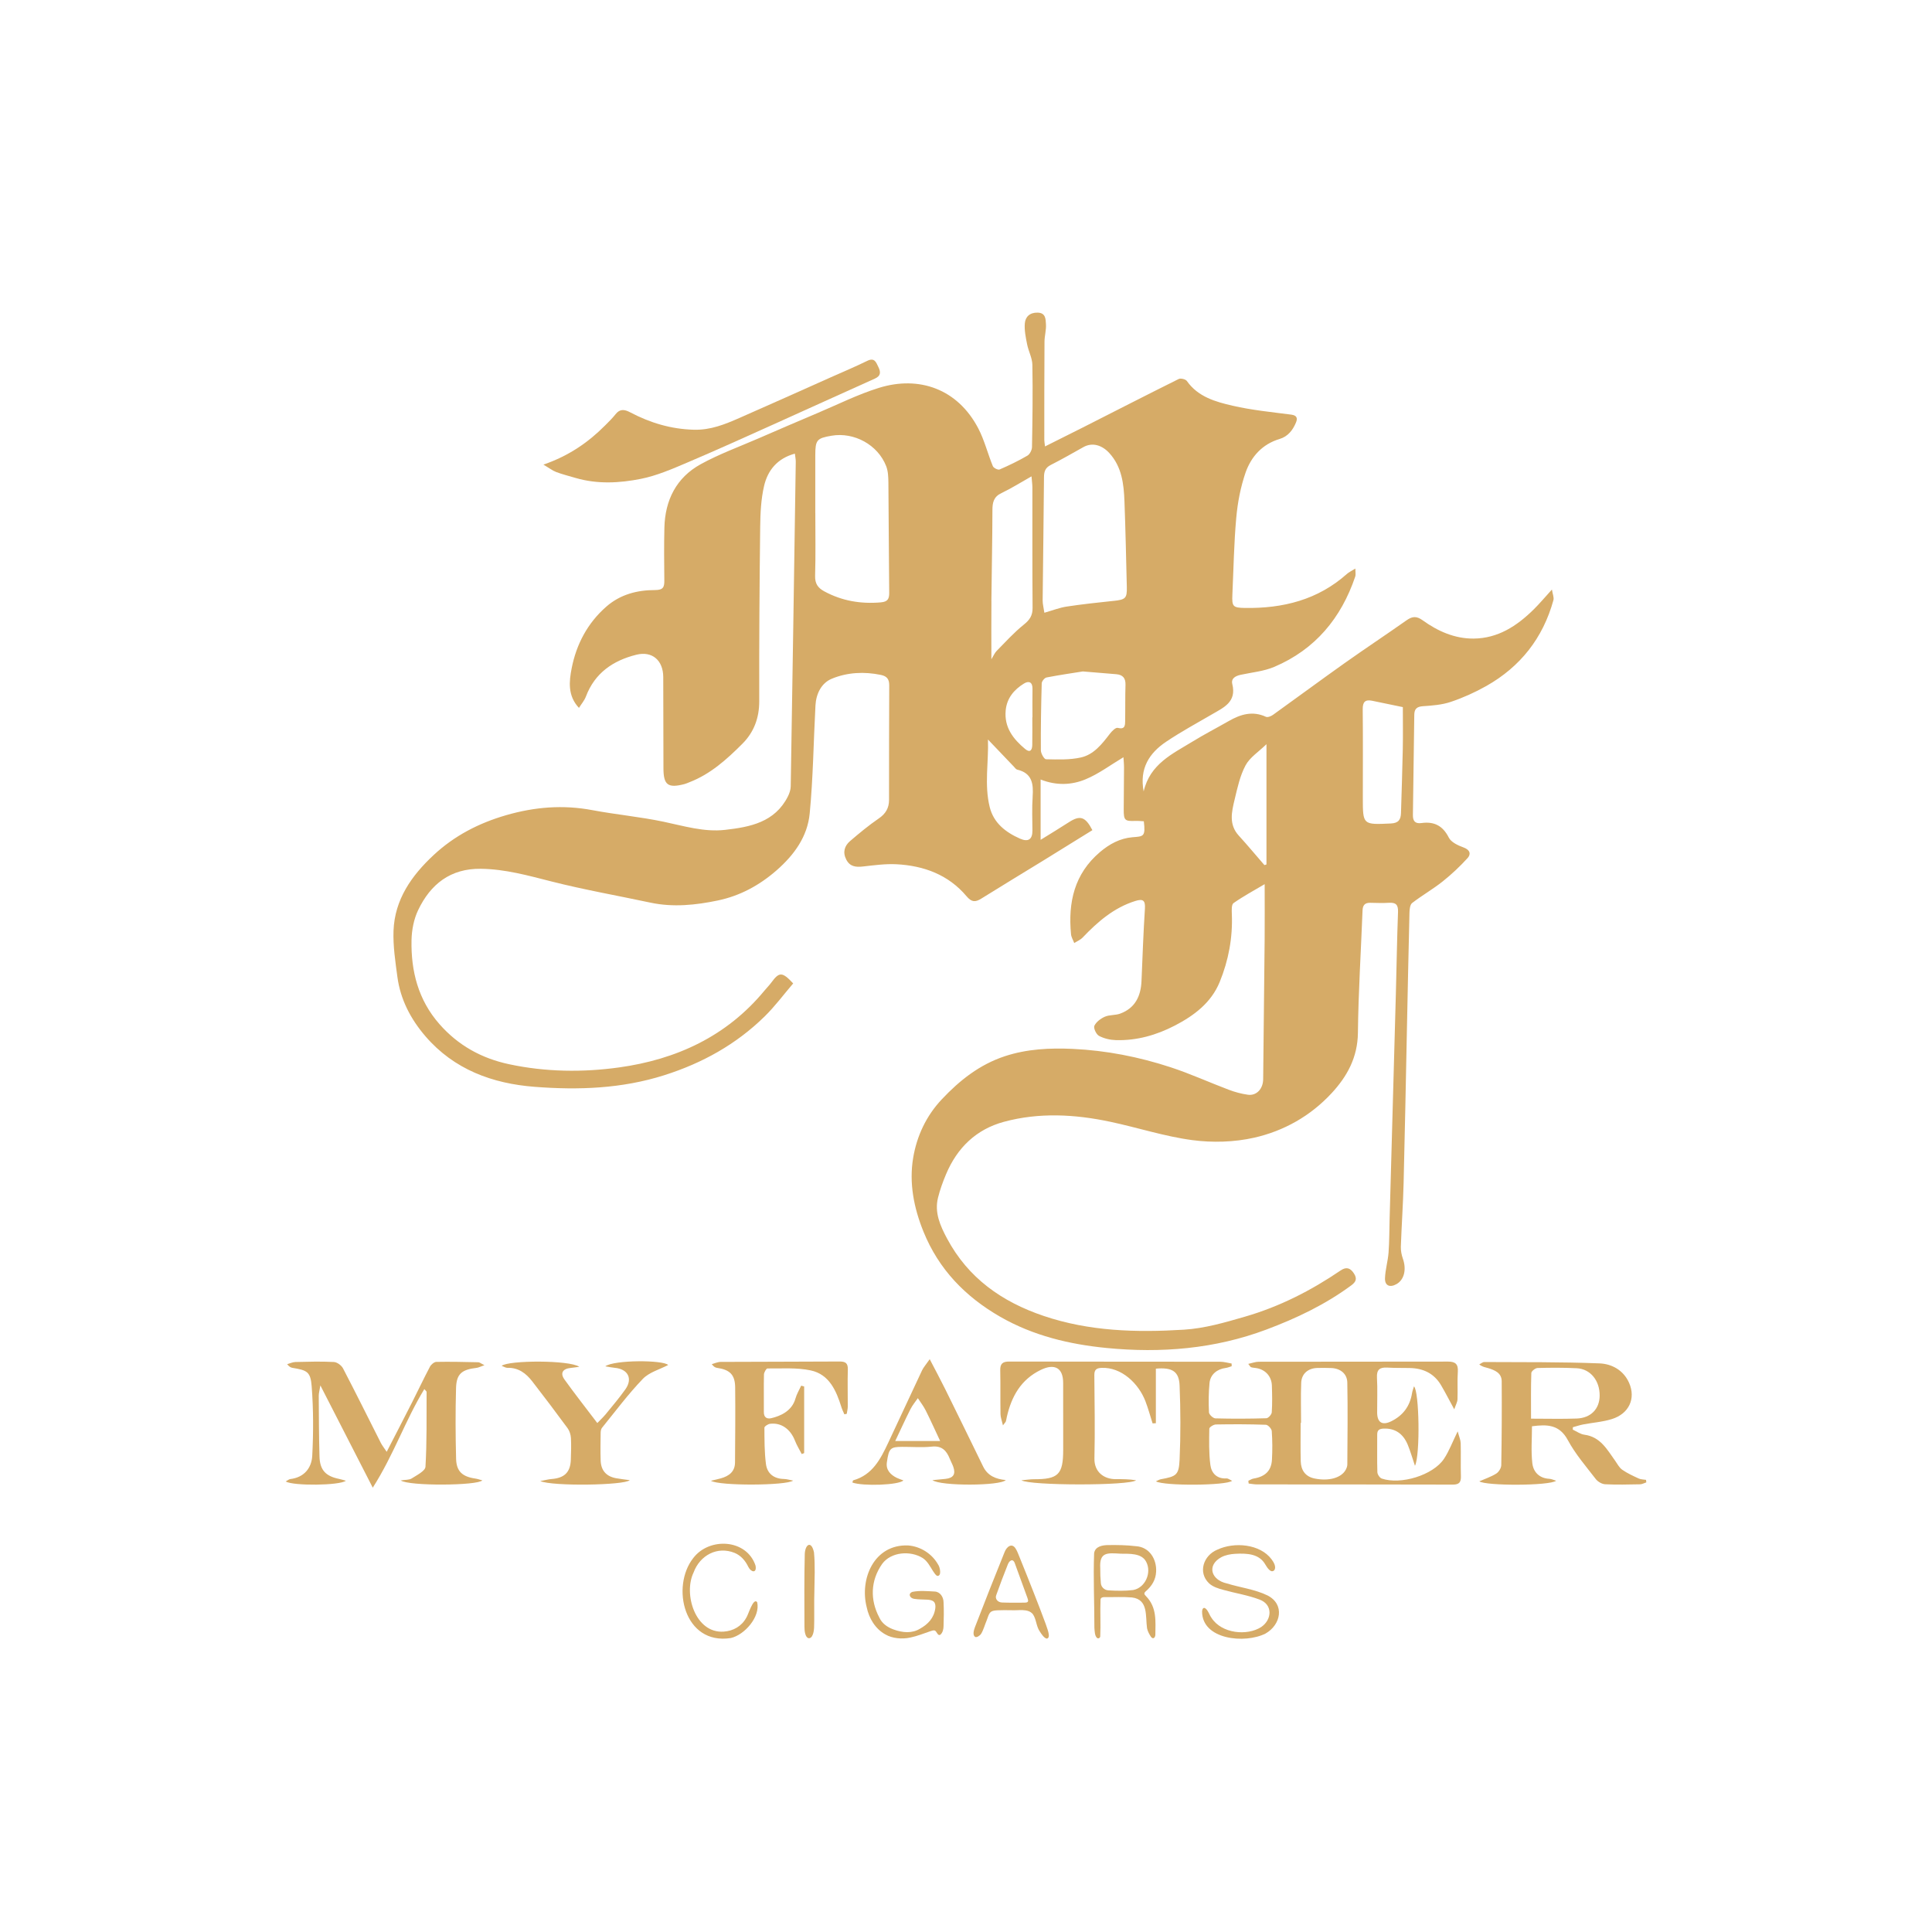 <?xml version="1.0" encoding="UTF-8"?>
<svg xmlns="http://www.w3.org/2000/svg" version="1.1" viewBox="0 0 1080 1080">
  <defs>
    <style>
      .cls-1 {
        fill: #d6ab67;
      }
    </style>
  </defs>
  <!-- Generator: Adobe Illustrator 28.7.1, SVG Export Plug-In . SVG Version: 1.2.0 Build 142)  -->
  <g>
    <g id="Layer_1">
      <g>
        <path class="cls-1" d="M697.86,827.76c.96-.42,1.88-1.06,2.88-1.23,6.5-1.07,9.95-4.34,10.29-10.58.29-5.32.27-10.68-.11-15.98-.09-1.3-2.1-3.47-3.29-3.51-9.31-.33-18.63-.34-27.94-.17-1.3.02-3.66,1.51-3.68,2.35-.11,6.78-.28,13.63.6,20.32.59,4.47,3.56,7.8,8.98,7.49.97-.06,2,.82,3.16,1.33-3.23,2.72-38.03,2.95-42.6.3,1.08-.47,1.88-1.01,2.74-1.17,8.64-1.57,10.12-2.29,10.51-10.98.62-13.78.56-27.63,0-41.42-.32-7.86-4.07-10.25-13.27-9.42v30.5c-.61.03-1.22.06-1.83.09-1.32-4.13-2.45-8.34-4-12.38-3.81-9.94-13.39-19.1-24.47-18.65-3.04.12-4.11,1.09-4.09,4.09.13,15.5.41,31,.05,46.49-.18,7.6,5.33,11.64,11.84,11.62,3.82-.01,7.65,0,11.45.63-3.75,3.12-59.38,3.04-64.1.01,2.96-.26,4.96-.59,6.96-.59,13.64.04,16.37-2.63,16.39-16.37.02-12.5-.01-25-.02-37.49,0-8.4-4.77-11.01-12.53-7.25-11.14,5.41-16.37,14.89-18.98,26.36-.18.8-.27,1.64-.53,2.41-.15.44-.56.79-1.62,2.23-.63-2.77-1.34-4.51-1.37-6.27-.13-8.16.04-16.33-.14-24.49-.09-3.73,1.36-4.92,5.01-4.91,39.3.09,78.6.04,117.9.1,2.14,0,4.29.65,6.43,1,0,.5.02,1.01.03,1.51-1.13.34-2.23.84-3.39.98-4.74.58-8.53,3.65-8.99,8.36-.53,5.45-.58,10.99-.31,16.46.06,1.23,2.31,3.32,3.6,3.35,9.49.26,18.99.22,28.48-.07,1.09-.03,2.94-2.09,3.02-3.3.33-4.98.23-9.99.06-14.99-.18-5.36-3.9-9.18-9.22-9.82-.81-.1-1.66-.16-2.42-.42-.38-.13-.62-.7-1.56-1.85,2.27-.49,4.04-1.2,5.8-1.2,35.31-.07,70.62-.02,105.93-.09,4.04,0,5.7,1.42,5.42,5.65-.35,5.14.01,10.33-.19,15.48-.06,1.55-.97,3.06-1.81,5.55-2.89-5.3-5.02-9.49-7.41-13.53-3.91-6.6-10-9.42-17.49-9.56-4.16-.08-8.34.01-12.49-.23-4.14-.24-6.07,1.03-5.81,5.63.37,6.48.07,12.99.1,19.49.03,5.58,2.86,7.35,7.87,4.89,6.55-3.21,10.46-8.41,11.62-15.66.2-1.26.69-2.48,1.09-3.86,2.96,2.54,3.57,38.36.56,44.41-1.48-4.36-2.55-8.16-4.04-11.78-2.62-6.35-7.23-9.23-13.34-9.03-2.41.08-3.76.71-3.73,3.39.06,7-.13,14,.09,20.99.04,1.24,1.32,3.16,2.45,3.55,10.63,3.63,28.61-1.87,34.72-10.93,2.91-4.31,4.73-9.36,7.73-15.46.81,3.06,1.63,4.8,1.68,6.57.17,6.16-.07,12.33.12,18.49.1,3.36-.92,4.72-4.51,4.71-36.49-.11-72.98-.07-109.47-.11-1.56,0-3.11-.32-4.67-.49-.06-.52-.12-1.04-.18-1.56ZM727.29,795.41c-.07,0-.15,0-.22,0,0,7.15-.13,14.31.05,21.46.13,4.99,2.59,8.56,7.69,9.61,8.08,1.67,15.1-.38,17.51-4.96.45-.86.83-1.88.84-2.83.08-15.28.3-30.57-.01-45.85-.1-5.02-4.02-7.94-9-8.1-2.66-.08-5.33-.14-7.99-.03-5.02.21-8.58,3.26-8.78,8.25-.3,7.47-.08,14.96-.08,22.45Z"/>
        <path class="cls-1" d="M303.75,259.73c14.36-4.95,25.11-12.48,34.56-21.96,1.98-1.99,4.01-3.96,5.74-6.16,2.5-3.2,5.07-2.78,8.28-1.09,11.1,5.84,22.7,9.35,35.51,9.7,9.45.26,17.46-3.05,25.6-6.62,16.92-7.41,33.76-15.01,50.63-22.53,6.94-3.09,13.95-6.03,20.77-9.37,4.12-2.01,4.95.98,6.17,3.44,1.3,2.64,1.56,4.93-1.92,6.49-18.69,8.36-37.29,16.9-55.97,25.28-16.39,7.36-32.76,14.81-49.3,21.82-8.29,3.52-16.75,7.19-25.51,8.94-12.01,2.4-24.37,3.06-36.47-.47-3.65-1.07-7.36-2-10.91-3.33-2.06-.77-3.87-2.2-7.17-4.15Z"/>
        <path class="cls-1" d="M270.84,763.13c-2.36.83-3.36,1.39-4.41,1.51-8.33.97-11.28,3.36-11.5,11.34-.37,13.15-.31,26.33.03,39.49.18,7.08,3.53,10.02,10.78,11.06,1.25.18,2.47.63,3.89,1.01-2.85,2.97-40.94,3.27-45.62.04,2.58-.43,4.73-.22,6.16-1.14,2.88-1.84,7.53-4.16,7.67-6.51.82-13.91.57-27.88.63-41.83,0-.37-.58-.75-1.27-1.58-10.62,17.39-17.1,36.75-28.82,55.1-10.08-19.68-19.36-37.79-29.29-57.17-.47,2.91-.91,4.35-.9,5.78.07,11.33.09,22.65.41,33.97.21,7.55,3.44,10.98,10.86,12.5,1.22.25,2.41.64,3.89,1.04-3.47,2.71-29.34,2.98-33.64.42,1-.54,1.76-1.26,2.6-1.36,7.75-.92,11.88-6.22,12.24-13.01.68-12.92.67-25.96-.32-38.85-.63-8.19-2.6-8.96-10.79-10.31-.94-.16-1.82-.67-2.92-2.04,1.55-.43,3.1-1.19,4.66-1.22,7.16-.17,14.34-.38,21.48,0,1.8.09,4.23,1.9,5.1,3.57,7.2,13.8,14.1,27.76,21.13,41.65.72,1.42,1.75,2.68,3.28,4.98,5.05-9.84,9.68-18.76,14.23-27.73,3.34-6.59,6.48-13.28,9.93-19.81.65-1.24,2.35-2.69,3.59-2.72,7.82-.16,15.66.04,23.48.2.7.01,1.38.64,3.43,1.64Z"/>
        <path class="cls-1" d="M826.95,828.07c3.18-1.4,6.54-2.5,9.45-4.32,1.42-.88,2.8-3.1,2.82-4.74.27-15.63.35-31.27.24-46.91-.03-4.6-3.81-6.15-7.53-7.3-1.6-.49-3.3-.66-5.01-2.09.95-.46,1.89-1.34,2.84-1.33,21.45.12,42.91-.08,64.33.76,6.9.27,13.45,3.76,16.6,10.92,3.83,8.71-.03,17.21-9.67,20.22-5.13,1.61-10.65,1.97-15.98,2.99-1.96.38-3.87,1.03-5.8,1.56-.01.45-.03.91-.04,1.36,2.16.98,4.25,2.53,6.5,2.83,8.94,1.19,12.66,8.25,17.16,14.53,1.25,1.75,2.29,3.87,3.97,5.04,2.83,1.98,6.04,3.44,9.2,4.9,1.23.57,2.73.52,4.11.76.05.47.11.94.16,1.41-1.18.38-2.35,1.06-3.54,1.08-6.49.12-13,.3-19.47-.03-1.82-.09-4.09-1.42-5.23-2.89-5.46-7.09-11.43-13.97-15.63-21.78-4.75-8.83-11.69-8.84-20.05-7.74,0,6.96-.58,13.9.2,20.68.56,4.84,3.86,8.39,9.46,8.68,1.22.06,2.41.66,3.86,1.09-3.8,2.9-39.57,2.91-42.96.31ZM855.86,793.04c9.03,0,17.26.23,25.47-.07,7.98-.28,12.81-5.35,12.89-12.77.08-8.44-5.16-14.97-12.82-15.35-7.29-.36-14.61-.33-21.91-.13-1.23.03-3.44,1.78-3.47,2.79-.28,8.43-.16,16.88-.16,25.53Z"/>
        <path class="cls-1" d="M449.53,775.05v37.24c-.45.18-.9.36-1.35.54-1.27-2.47-2.77-4.86-3.77-7.44-2.52-6.51-7.72-10.27-13.98-9.47-1.16.15-3.13,1.44-3.12,2.2.04,6.76-.01,13.58.86,20.27.7,5.36,4.44,8.27,10.1,8.37,1.53.03,3.05.53,5.1.91-3.97,2.83-41.21,3.02-45.95.09,2.36-.57,3.99-.91,5.6-1.37,4.5-1.28,7.83-3.72,7.86-8.89.09-13.99.24-27.98.08-41.97-.08-7.1-3-9.87-10.15-10.89-.93-.13-1.81-.57-2.93-2.08,1.66-.44,3.32-1.24,4.99-1.25,22.15-.12,44.3-.08,66.44-.22,3.41-.02,4.75.99,4.63,4.57-.22,6.82.01,13.66-.03,20.48,0,1.4-.37,2.8-.57,4.2-.45.09-.9.18-1.34.27-.55-1.33-1.22-2.62-1.64-3.98-2.89-9.25-6.78-18.33-17.15-20.56-7.8-1.67-16.11-1-24.2-1.09-.67,0-1.92,2.18-1.95,3.37-.17,6.99.01,13.99-.06,20.98-.03,3.03,1.71,4.01,4.13,3.45,5.14-1.19,11.6-4,13.54-11,.69-2.5,2.11-4.79,3.2-7.18.56.15,1.11.3,1.67.45Z"/>
        <path class="cls-1" d="M323.84,764.04c-1.57.21-3.13.48-4.7.63-4.59.43-6.17,2.9-3.57,6.51,5.78,8.05,11.92,15.85,18.33,24.31,1.81-1.89,3.36-3.31,4.68-4.92,3.74-4.58,7.59-9.1,11.01-13.92,4.26-6,1.44-11.38-5.98-12.03-1.58-.14-3.13-.49-5.25-.84,4.99-3.66,32.4-3.6,35.15-.73-4.73,2.48-10.58,4.03-14.17,7.76-8.21,8.54-15.33,18.13-22.82,27.35-.56.69-.73,1.84-.75,2.79-.07,5.16-.17,10.33,0,15.48.2,5.64,3.17,8.92,8.68,9.92,2.41.44,4.85.69,7.58,1.07-2.97,2.91-43.17,3.53-50.03.51,2.9-.54,4.63-1.02,6.39-1.15,7.21-.56,10.52-3.85,10.71-10.94.11-3.99.29-8.01.05-11.98-.11-1.86-.75-3.96-1.84-5.45-6.47-8.82-13.07-17.55-19.77-26.2-3.47-4.48-7.72-7.76-13.86-7.57-.99.03-2.01-.68-3.25-1.13,3.88-3.14,37.77-3.31,43.41.54Z"/>
        <path class="cls-1" d="M519.72,759.8c3.33,6.41,6.12,11.58,8.72,16.85,7.1,14.37,14.13,28.77,21.16,43.18,2.49,5.1,7.03,7.01,12.62,7.53-2.93,3.3-36.53,3.46-40.97.05,2.9-.28,5.11-.47,7.31-.71,4.37-.47,5.78-2.61,4.34-6.74-.54-1.55-1.38-3-1.99-4.54-1.82-4.55-4.42-7.36-10.07-6.75-5.44.58-10.99.1-16.48.13-6.62.04-7.48.69-8.61,8.77-.57,4.08,2.01,6.82,5.57,8.56,1.13.55,2.34.92,3.7,1.44-2.7,2.65-22.62,3.29-28.51,1.19.14-.43.2-1.18.45-1.25,10.76-3.02,15.26-11.89,19.52-20.92,6.36-13.49,12.58-27.05,18.95-40.54.83-1.75,2.2-3.24,4.3-6.27ZM525.56,805.54c-2.92-6.2-5.39-11.73-8.11-17.14-1.21-2.4-2.9-4.56-4.37-6.83-1.39,2.04-3.01,3.95-4.11,6.13-2.83,5.59-5.42,11.29-8.53,17.83h25.12Z"/>
        <path class="cls-1" d="M523.94,880.92c-.86-.29-1.6-1.54-2.33-2.59-1.67-2.63-3.17-5.67-5.84-7.39-6.8-4.25-17.67-3.5-22.65,3.3-6.56,9.38-6.77,20.18-1.59,29.94,1.48,3.27,4.37,5.36,7.76,6.63,5.38,1.99,10.66,2.35,15.09-.41,4.37-2.46,7.72-5.88,8.47-11.43.15-1.21.03-2.75-.8-3.56-.9-.9-2.32-1.08-3.55-1.18-2.56-.15-4.95-.07-7.4-.45-2.49-.32-3.71-2.88-1.08-3.91,4.04-.84,8.48-.41,12.55-.19,3.01.16,4.85,3.13,4.88,5.95.24,4.42.15,8.93,0,13.38,0,1.68-.47,3.67-1.75,4.77-1.71,1.02-1.98-2.23-3.4-2.36-.6-.1-1.32.15-1.96.35-3.96,1.35-7.69,2.86-11.53,3.64-4.59,1.02-10.09.46-13.81-1.72-5.7-3.1-9.24-9.06-10.52-15.28-4.02-15.75,4.09-35.22,23.13-34.5,6.97.53,13.41,4.62,16.85,10.77.96,1.32,2.06,6.23-.38,6.27l-.12-.03Z"/>
        <path class="cls-1" d="M673.59,898.96c1.73.97,2.43,3.85,3.67,5.47,5.69,8.79,19.91,10.15,27.78,5.08,6.13-4.19,6.53-12.63-.98-15.35-6.5-2.47-13.41-3.51-20.09-5.38-2.91-.76-5.99-1.73-8.12-3.71-6.37-6.09-3.05-15.61,4.59-18.77,9.53-4.49,23.94-3.25,30.37,5.36,1.19,1.57,2.75,4.19,1.59,6.02-1.86,2.13-4.07-1.41-5.02-3.01-3.44-6.18-10.37-6.43-17.02-6.07-2.61.17-5.24.65-7.59,1.86-8.36,4.56-5.73,12.74,2.97,14.67,7.53,2.34,15.67,3.27,22.8,6.73,9.83,5.02,7.51,16.41-1.08,21.3-11.48,5.85-35.55,3.47-35.49-12.38.09-1.38.7-2.19,1.51-1.87l.1.04Z"/>
        <path class="cls-1" d="M639.71,890.86c.03.5.59,1.08.99,1.49,6.08,6.24,5.22,14.02,5.15,21.52,0,.84-.53,2.05-1.44,1.87-.4-.07-.74-.38-.99-.72-.95-1.43-1.85-3.06-2.21-4.77-.98-6.83.83-16.12-8.41-17.26-5.19-.43-9.5-.13-15.4-.19-.96-.01-2.03.22-2.19,1.31-.29,7.04.16,13.89-.17,20.72-.16.85-1.05,1.29-1.76.81-1.37-1.19-1.35-3.92-1.51-5.73.03-14.33-.68-27.28-.15-41.59.48-3.85,4.61-4.56,7.69-4.61,5.35-.07,10.5-.01,15.83.64,7.29.47,11.53,7.13,11.14,14.26-.18,4.37-2.32,8.01-5.88,11.03-.39.36-.65.71-.67,1.08v.14ZM626.42,868.52c-7.44-.44-11.95-1.02-11.37,8.18-.02,2.79.07,5.63.34,8.37.11,1.27.76,2.34,1.81,3.1.77.58,1.6.79,2.51.86,4.52.25,9.17.38,13.69-.19,6.82-1.18,10.55-9.78,7.31-15.8-2.5-4.94-9.5-4.44-14.12-4.51h-.17Z"/>
        <path class="cls-1" d="M585.08,915.97c-1.41-.24-2.95-2.58-3.87-4.02-1.99-2.88-1.85-6.8-3.86-9.65-2.72-3.3-8.11-1.91-12.22-2.18-2.53-.02-5.08-.08-7.66.05-4.33.24-4.33,1.3-5.92,5.66-1.06,2.51-1.73,5.18-3.1,7.48-.83,1.17-2.5,2.2-3.37,1.72-1.52-1.09-.69-3.72-.13-5.31,5.42-14.05,10.95-28.1,16.6-42.05,1.07-2.87,4.01-5.51,6.21-1.97.99,1.54,1.55,3.32,2.27,5,2.67,6.55,5.27,13.12,7.86,19.7,2.29,5.81,4.53,11.61,6.68,17.46.47,1.75,3.24,7.65.63,8.13h-.13ZM574.59,895.33c.31-.49,0-1.39-.22-2-2.63-7.22-4.89-13.46-7.19-19.74-.3-.85-1.04-1.65-1.97-1.29-.85.31-1.46,1.33-1.81,2.19-2.23,5.6-4.42,11.3-6.42,16.98-1.06,2.36.92,4.35,3.29,4.34,3.88.16,7.9.09,12.46.08.6,0,1.47-.07,1.78-.47l.07-.1Z"/>
        <path class="cls-1" d="M423.27,895.66c1.86,8.1-7.01,18.28-14.78,20.02-26.07,4.05-33.58-28.71-20.94-44.74,8.96-11.75,29.82-10.7,34.8,4.23.83,4.42-2.46,3.84-4.01.77-1.77-3.73-4.31-6.42-7.6-7.83-9.71-3.97-19.5,1.28-23.04,10.97-5.76,11.92.96,34.08,16.83,33.01,5.36-.36,10.02-2.98,12.66-7.8,1.01-1.3,3.81-11.24,5.98-8.77l.09.12Z"/>
        <path class="cls-1" d="M455.23,890.27c-.17,5.04,0,10.23-.07,15.3-.09,2.87.15,5.83-.85,8.28-.98,2.68-3.36,2.59-4.14-.43-.41-1.34-.46-2.8-.48-4.22-.05-13.51-.15-27.05.18-40.56.25-5.46,3.72-7.58,5.15-.85.71,7.28.3,15.12.21,22.3v.19Z"/>
        <path class="cls-1" d="M867.5,329.6c-4.01,4.39-6.97,7.95-10.26,11.18-9.32,9.17-19.93,16.1-33.52,16.19-10.58.07-20.02-4.15-28.43-10.21-3.56-2.56-5.9-2.22-9.15.08-11.35,8.01-22.96,15.67-34.29,23.71-13.5,9.57-26.81,19.43-40.26,29.07-1.06.76-2.96,1.52-3.92,1.08-7.49-3.46-14.19-1.41-20.79,2.37-6.73,3.86-13.64,7.41-20.25,11.47-11.2,6.88-23.77,12.48-27.32,27.88-2.43-12.85,3.14-21.44,12.51-27.74,8.25-5.56,17.05-10.32,25.65-15.34,6.55-3.82,13.89-6.87,11.39-16.95-.79-3.2,1.84-4.56,4.77-5.19,6.29-1.35,12.94-1.95,18.76-4.44,22.81-9.72,37.34-27.22,45.21-50.49.35-1.04.05-2.31.05-4.44-2.26,1.41-3.63,2.03-4.69,2.98-16.29,14.53-35.8,19.36-57.03,19.04-6.74-.1-7.33-.79-7.02-7.56.66-14.31.88-28.65,2.17-42.9.77-8.49,2.4-17.12,5.19-25.15,3.12-8.97,9.31-15.94,19.04-18.85,4.65-1.39,7.4-4.96,9.16-9.23.95-2.3.58-3.96-2.68-4.38-10.96-1.42-22.03-2.51-32.76-4.98-9.55-2.2-19.31-4.92-25.57-13.82-.7-1-3.44-1.67-4.55-1.12-17.95,8.92-35.79,18.07-53.67,27.14-6.84,3.47-13.72,6.88-21.07,10.56-.22-1.93-.4-2.74-.4-3.56,0-18.33-.01-36.67.11-55,.02-3.29,1.05-6.61.81-9.86-.19-2.7-.08-6.25-4.62-6.37-4.37-.12-6.89,2.3-7.19,6.02-.32,3.84.52,7.83,1.28,11.67.76,3.88,2.87,7.64,2.94,11.48.28,15.33.07,30.66-.21,45.99-.03,1.66-1.22,4-2.58,4.79-5,2.91-10.24,5.44-15.55,7.73-.87.38-3.33-.83-3.75-1.85-2.86-6.96-4.67-14.44-8.12-21.07-11.54-22.16-33.15-29.66-55.53-22.72-11.8,3.66-23,9.29-34.43,14.12-10.94,4.62-21.86,9.32-32.75,14.06-10.89,4.73-22.14,8.82-32.5,14.52-13.58,7.47-19.9,20.03-20.28,35.42-.24,9.83-.15,19.67-.04,29.5.04,3.76-.57,5.42-5.24,5.42-9.91,0-19.35,2.42-27.16,9.24-10.56,9.22-16.78,21.12-19.4,34.5-1.4,7.18-2.36,15.31,4.08,22.13,1.39-2.23,3.05-4.14,3.89-6.35,4.96-13.19,15.24-20.14,28.17-23.36,8.98-2.24,15.03,3.24,15.06,12.47.04,17,.08,34,.11,51,.02,9.35,2.51,11.24,11.75,8.83.96-.25,1.87-.69,2.8-1.05,11.75-4.53,20.88-12.79,29.56-21.47,6.46-6.46,9.46-14.41,9.44-23.85-.08-32.5.14-65,.53-97.5.09-7.61.46-15.4,2.17-22.77,2.02-8.69,7.33-15.4,17.22-18.08.2,1.75.52,3.16.5,4.57-.9,60.48-1.82,120.96-2.82,181.44-.03,1.89-.72,3.9-1.58,5.62-7.29,14.47-21.17,17.11-35.16,18.69-11.68,1.32-22.96-2.17-34.34-4.56-13.13-2.76-26.59-3.98-39.79-6.47-16.39-3.09-32.24-1.81-48.23,2.82-15.28,4.43-28.89,11.47-40.47,22.24-12.36,11.5-21.85,24.91-22.47,42.44-.3,8.52,1.03,17.15,2.16,25.66,1.68,12.66,7.45,23.66,15.65,33.2,16.01,18.63,37.45,26.49,61.12,28.31,24.42,1.88,48.63,1.06,72.47-6.51,21.33-6.78,40.13-17.24,56.02-32.8,5.84-5.72,10.76-12.38,16-18.5-6.14-6.59-7.81-6.51-12.21-.5-1.18,1.61-2.61,3.02-3.88,4.56-21.1,25.55-49.28,38.46-81.15,42.89-20.37,2.84-41.15,2.58-61.58-1.78-15.42-3.29-28.48-10.53-38.93-22.43-11.83-13.47-15.97-29.6-15.6-46.98.12-5.63,1.29-11.7,3.7-16.74,6.93-14.5,18.04-23.32,35.08-23.1,13.59.18,26.42,3.78,39.46,7.09,18.27,4.64,36.89,7.91,55.34,11.84,12.67,2.7,25.32,1.37,37.69-1.22,12.27-2.57,23.12-8.39,32.77-16.82,9.92-8.67,17.3-18.91,18.54-31.81,1.93-20.04,2.14-40.23,3.22-60.35.35-6.56,3.31-12.58,9.17-14.99,8.66-3.57,18.08-4.06,27.46-2.1,3.33.7,4.64,2.39,4.61,5.88-.13,21.33-.08,42.67-.11,64,0,4.47-1.86,7.7-5.72,10.34-5.6,3.83-10.86,8.2-16.03,12.62-3.18,2.72-4.24,6.27-2.18,10.33,2.01,3.97,5.28,4.37,9.29,3.92,6.26-.7,12.6-1.58,18.84-1.26,15.26.8,28.97,5.85,39.09,17.84,2.88,3.41,4.91,3.47,8.29,1.36,11.53-7.2,23.17-14.21,34.75-21.33,9.15-5.63,18.27-11.31,27.35-16.93-3.98-7.67-6.94-8.47-13.23-4.38-5.03,3.27-10.18,6.35-15.71,9.79v-33.72c8.95,3.54,17.43,3.07,25.11-.11,7.38-3.05,13.96-8.03,21.18-12.34.09,1.54.33,3.61.33,5.68-.02,7.83-.15,15.67-.17,23.5-.02,6.1.62,6.65,6.52,6.41,1.6-.06,3.21.13,4.72.21,1.05,8.75-.24,8.41-6.36,8.92-6.98.59-12.88,3.81-18.18,8.31-14.33,12.17-17.85,28.13-16.16,45.9.16,1.69,1.18,3.29,1.8,4.93,1.57-1,3.41-1.73,4.65-3.03,8.46-8.85,17.51-16.75,29.53-20.49,4.21-1.31,5.63-.39,5.33,4.29-.87,13.47-1.34,26.96-1.91,40.44-.36,8.48-3.54,15.16-11.91,18.25-2.7.99-5.94.59-8.55,1.72-2.33,1.01-4.86,2.91-5.89,5.08-.6,1.27,1.04,4.81,2.58,5.63,2.8,1.5,6.27,2.3,9.48,2.39,11.66.32,22.63-2.8,32.89-8.12,10.76-5.58,20.36-12.75,25.12-24.4,4.94-12.09,7.31-24.77,6.78-37.93-.08-2.1-.25-5.32.94-6.15,5.45-3.83,11.36-7,17.41-10.59,0,11.23.07,20.88-.01,30.54-.24,26.17-.52,52.33-.83,78.5-.06,5.46-3.77,9.36-8.58,8.67-3.57-.51-7.15-1.46-10.53-2.74-10.94-4.12-21.61-9.01-32.7-12.64-17.69-5.79-35.91-9.37-54.56-10.24-12.85-.6-25.65.02-38,4.08-14.07,4.62-25.3,13.49-35.31,24.14-8.7,9.25-13.91,20.47-15.96,32.6-2.38,14.12.36,28.05,5.77,41.38,8.53,21.04,23.39,36.33,42.82,47.51,18.46,10.62,38.75,15.45,59.62,17.49,30.39,2.96,60.37.52,89.21-10.3,16.81-6.3,32.96-13.98,47.5-24.73,2.65-1.96,3.33-3.75,1.46-6.65-2.05-3.18-4.34-3.78-7.46-1.65-16.51,11.23-34.06,20.19-53.36,25.79-11.3,3.27-22.47,6.58-34.31,7.31-26.54,1.63-52.75.93-78.32-7.7-23.36-7.89-42.2-21.17-54.01-43.29-3.78-7.08-7.11-14.46-5.04-22.79,1.11-4.48,2.7-8.88,4.5-13.14,6.21-14.76,16.84-25.1,32.35-29.29,19.67-5.32,39.61-4.22,59.35-.04,15.37,3.25,30.47,8.23,45.98,10.28,11.29,1.5,23.41,1.15,34.5-1.35,16.6-3.74,31.49-12.1,43.32-24.86,8.8-9.49,14.57-20.09,14.73-33.78.26-22.81,1.71-45.6,2.59-68.41.11-2.9,1.3-4.31,4.22-4.27,3.5.05,7.01.23,10.5,0,3.89-.25,5.27,1.08,5.11,5.14-.57,15.15-.79,30.31-1.2,45.47-1.15,41.97-2.32,83.94-3.49,125.91-.18,6.33-.13,12.67-.6,18.98-.36,4.83-1.84,9.6-1.99,14.42-.13,4.14,2.74,5.33,6.43,3.24,4.34-2.45,5.67-8.21,3.57-14.2-.74-2.12-1.21-4.48-1.14-6.7.41-11.79,1.24-23.57,1.54-35.36.72-28.15,1.23-56.31,1.82-84.46.47-22.32.9-44.65,1.46-66.97.05-1.84.31-4.44,1.5-5.36,5.48-4.22,11.55-7.68,16.97-11.98,5-3.97,9.71-8.4,14.01-13.12,2.02-2.22,1.41-4.62-2.26-5.95-3.07-1.11-6.92-2.9-8.22-5.49-3.37-6.69-8.24-9.13-15.28-8.15-3.53.49-4.85-1.1-4.8-4.48.29-18.66.54-37.33.77-55.99.04-3.24,1.32-4.6,4.79-4.84,5.25-.35,10.69-.76,15.62-2.42,6.83-2.3,13.52-5.31,19.8-8.85,19.07-10.76,31.71-26.8,37.56-47.98.43-1.54-.44-3.43-.83-5.99ZM492.48,336.72c-11.22.99-21.8-.78-31.75-6.18-3.51-1.91-5.2-4.3-5.08-8.64.34-11.65.12-23.31.12-34.96h-.02c0-10.82-.02-21.65,0-32.47.02-8.52.84-9.49,9.07-10.9,12.64-2.16,25.92,5.06,30.56,17.02,1.1,2.84,1.21,6.18,1.24,9.3.21,20.48.21,40.95.45,61.43.04,3.49-.87,5.06-4.59,5.39ZM554.19,336.1c.16-16.96.55-33.92.58-50.89,0-4.34.69-7.51,5.08-9.59,5.46-2.59,10.61-5.86,16.77-9.33.22,2.75.48,4.46.49,6.18.03,22.45-.07,44.91.11,67.36.03,4.28-1.62,6.71-4.91,9.35-5.47,4.39-10.24,9.68-15.19,14.7-1.11,1.13-1.74,2.73-2.93,4.66,0-11.95-.08-22.2.02-32.45ZM577.14,401.02h-.07c0,5.16.07,10.32-.03,15.47-.05,2.76-1.18,4.53-3.94,2.23-6.74-5.6-11.83-12.15-10.91-21.65.66-6.85,4.7-11.57,10.24-14.98,2.65-1.63,4.8-.85,4.74,2.94-.09,5.32-.02,10.65-.02,15.97ZM577.26,445.4c-.45,6.28-.15,12.62-.13,18.93.02,4.88-2.33,6.52-6.95,4.47-8.01-3.55-14.71-8.72-16.92-17.62-3.11-12.58-.54-25.29-.98-37.79,5.08,5.33,9.79,10.28,14.52,15.21.57.6,1.14,1.47,1.84,1.63,8.39,1.97,9.12,7.99,8.61,15.16ZM628.98,402.8c-.05,2.56.04,5.18-4.2,4.08-1.1-.29-3.21,1.82-4.31,3.24-4.39,5.73-8.98,11.67-16.19,13.3-6.29,1.42-13.03,1.15-19.56,1.01-1.04-.02-2.86-3.25-2.87-5-.09-12.48.13-24.97.48-37.45.03-1.16,1.58-3.05,2.69-3.27,7.45-1.44,14.97-2.52,20.28-3.37,7.83.64,13.29,1.06,18.75,1.55,3.58.32,5.23,2.18,5.11,5.94-.22,6.65-.07,13.31-.2,19.96ZM622.43,335.9c-8.74.93-17.49,1.86-26.17,3.18-4.01.61-7.88,2.15-12.45,3.45-.4-2.78-.98-4.85-.96-6.92.22-22.98.58-45.96.75-68.93.02-3.14.78-5.24,3.75-6.75,6.18-3.14,12.21-6.58,18.25-9.98,5.12-2.88,10.58-1.03,14.56,3.36,6.96,7.66,8.06,17.24,8.42,26.93.6,15.97.93,31.96,1.32,47.94.15,6.29-.74,7.02-7.47,7.74ZM707.96,483.23c-.61.17-1.09.42-1.18.32-4.76-5.45-9.35-11.05-14.25-16.38-5.76-6.26-4.02-13.35-2.36-20.27,1.56-6.51,3.01-13.29,6.12-19.09,2.39-4.44,7.29-7.53,11.67-11.8v67.21ZM784.17,418.63c-.24,11.97-.66,23.93-1.01,35.9-.11,3.66-1.41,5.61-5.66,5.8-15.68.72-15.67.88-15.67-14.48,0-16.47.12-32.94-.06-49.4-.04-4.05,1.38-5.51,5.23-4.73,5.51,1.12,11,2.28,17.2,3.56,0,7.79.12,15.57-.03,23.35Z"/>
      </g>
    </g>
  </g>
</svg>